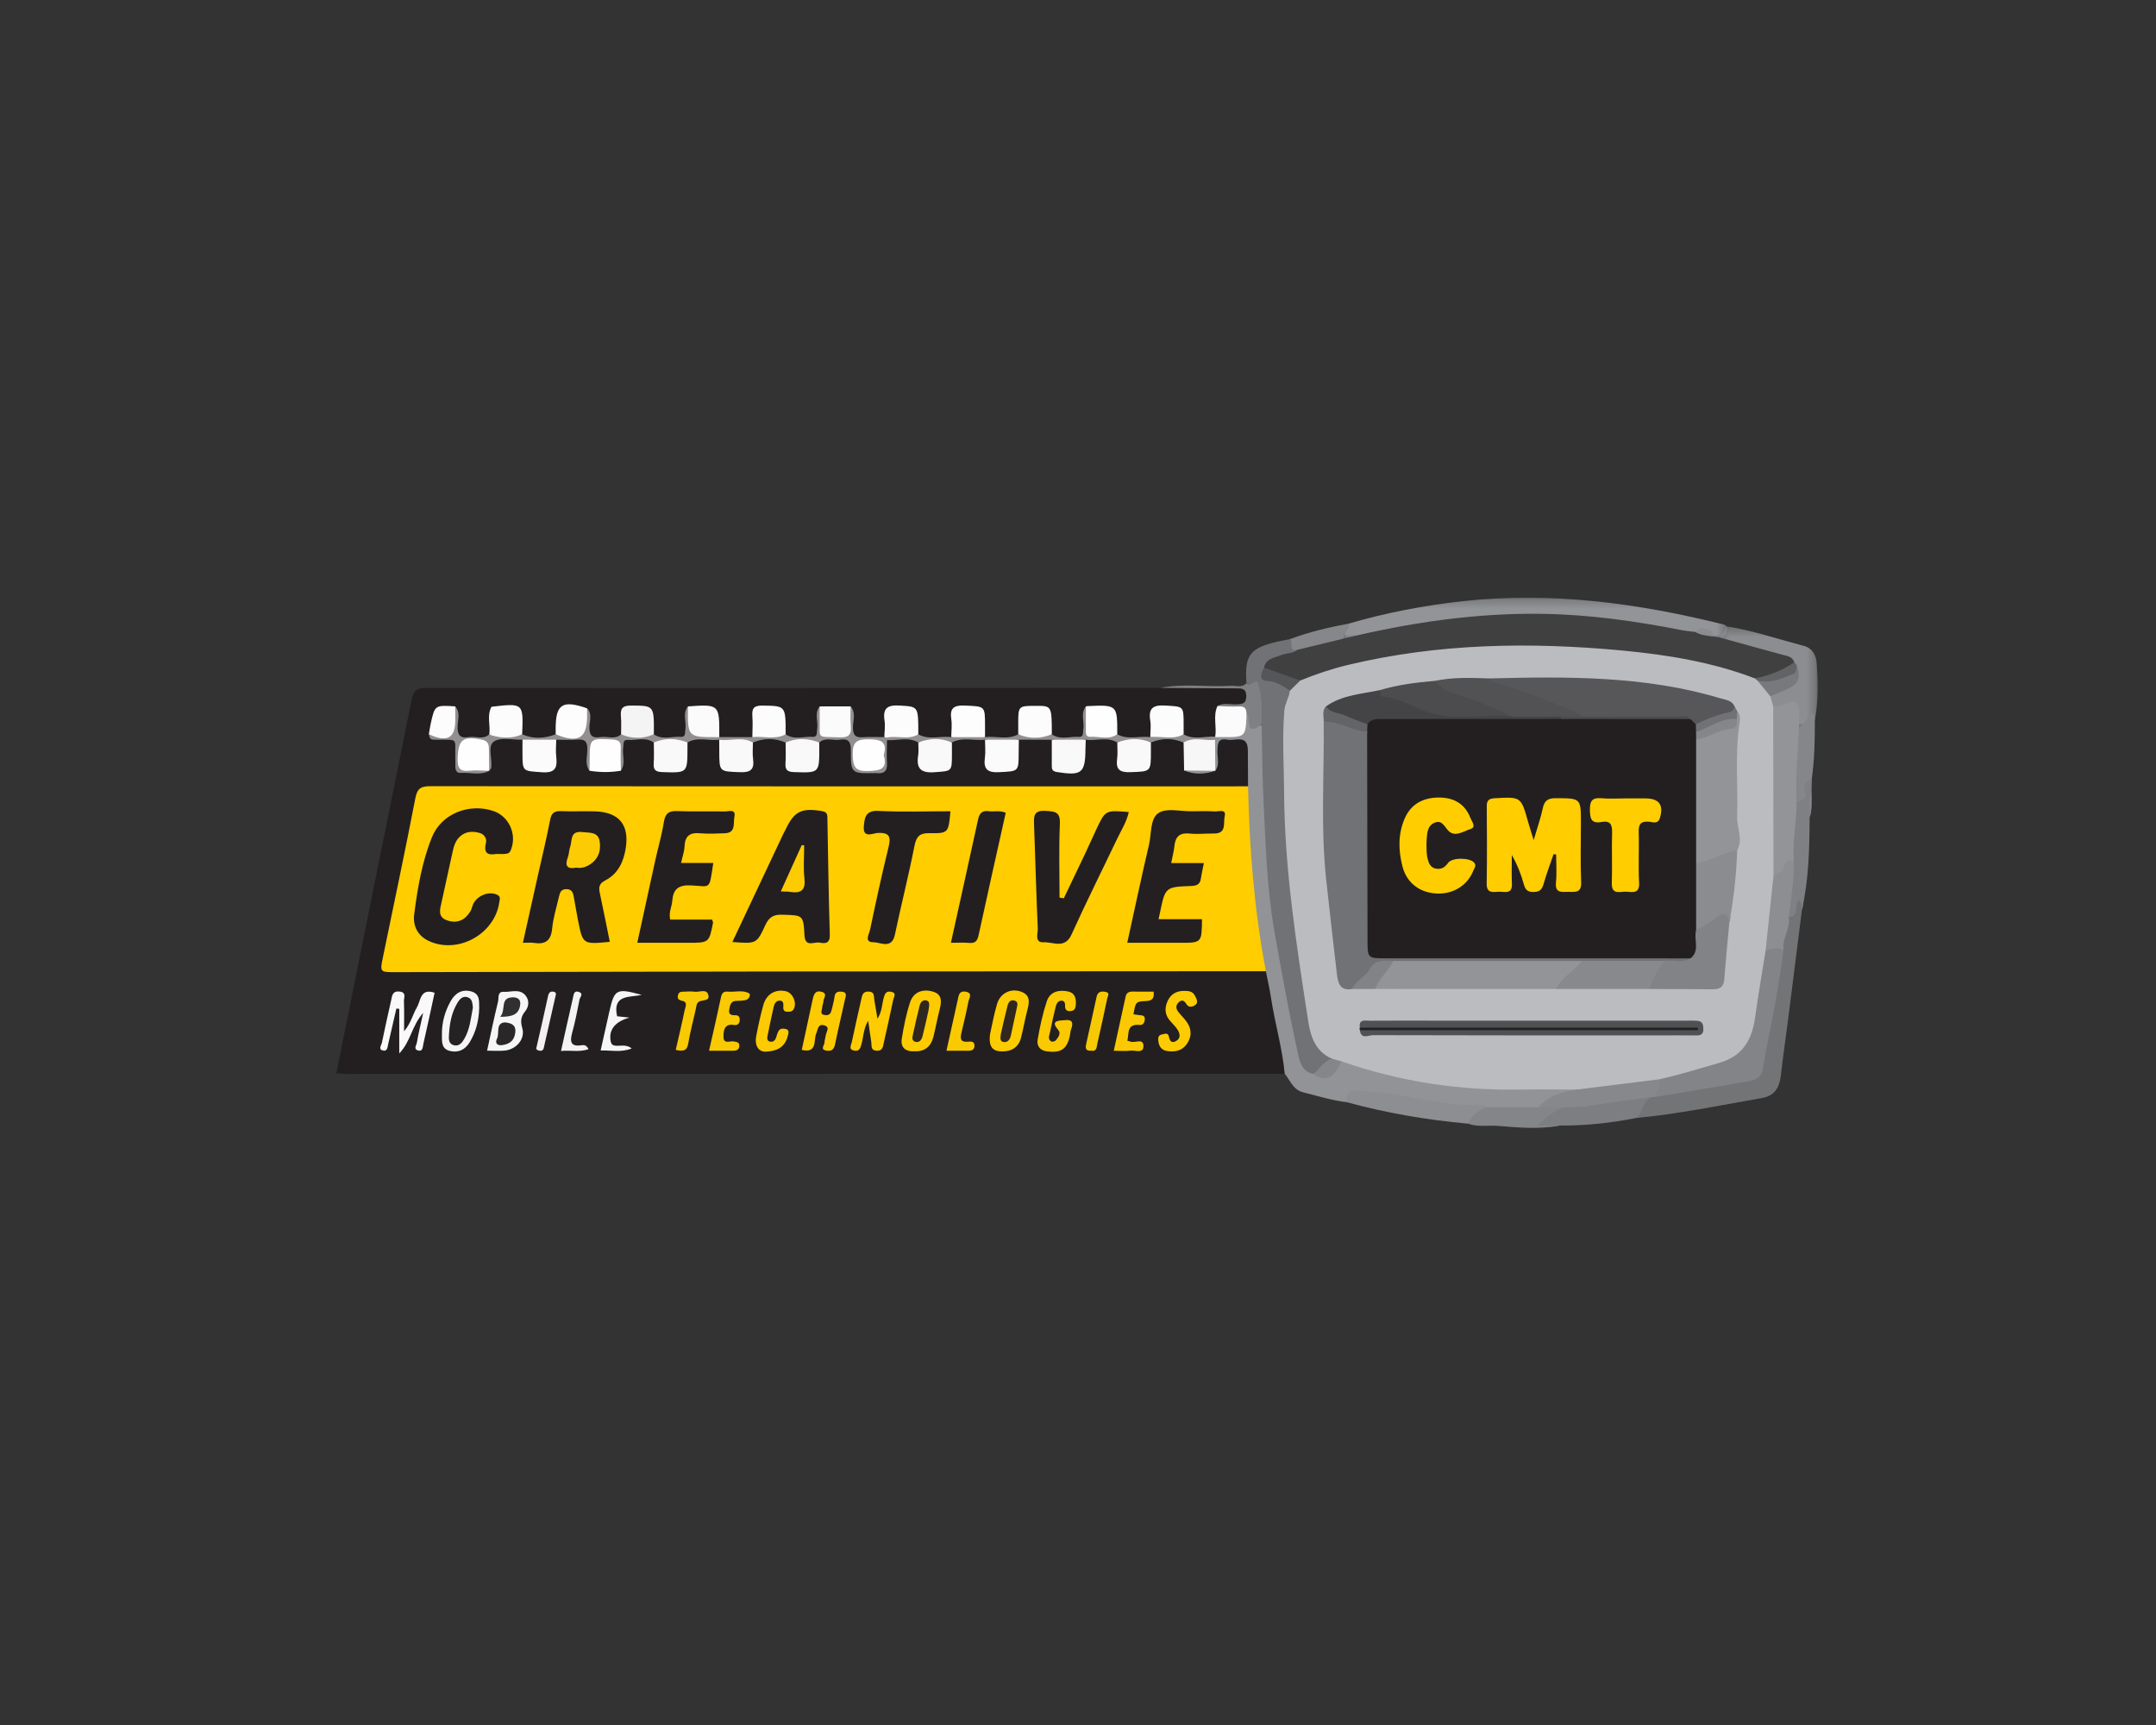 <svg xmlns="http://www.w3.org/2000/svg" xmlns:xlink="http://www.w3.org/1999/xlink" width="250" height="200" viewBox="0 0 250 200">
  <rect x="0" y="0" width="250" height="200" fill="#333333" stroke="none"/>
  <defs>
    <polygon id="cmt-a" points="44.722 .232 .007 .232 .007 5.229 44.722 5.229 44.722 .232"/>
    <polygon id="cmt-c" points="11.754 12.005 11.754 .275 .248 .275 .248 12.005 11.754 12.005"/>
  </defs>
  <g fill="none" fill-rule="evenodd" transform="translate(39 69)">
    <path fill="#231F20" d="M109.97,55.497 C73.622,55.502 37.275,55.508 0.927,55.51 C0.639,55.51 0.351,55.464 0,55.434 C1.44,48.278 2.862,41.187 4.293,34.098 C5.764,26.815 7.257,19.538 8.702,12.25 C8.895,11.275 9.103,10.763 10.339,10.764 C38.747,10.796 67.156,10.771 95.564,10.756 C98.636,10.531 101.713,10.726 104.786,10.651 C105.493,10.634 105.785,10.983 105.811,11.621 C105.838,12.291 105.562,12.755 104.861,12.922 C104.186,13.082 103.461,12.871 102.82,13.21 C101.808,14.092 102.644,15.406 102.07,16.39 C101.971,16.541 101.84,16.649 101.674,16.721 C100.458,16.829 99.201,17.276 98.113,16.308 C97.874,15.854 97.842,15.353 97.877,14.863 C97.958,13.722 97.49,13.288 96.315,13.289 C95.076,13.289 94.775,13.876 94.817,14.941 C94.839,15.524 94.854,16.14 94.379,16.613 C93.047,16.959 91.724,17.181 90.468,16.371 C90.208,16.058 90.153,15.676 90.108,15.288 C89.858,13.151 89.45,12.905 87.333,13.615 C86.902,14.076 87.024,14.653 87.025,15.183 C87.026,16.373 86.448,16.924 85.27,16.869 C84.443,16.831 83.55,17.078 82.871,16.356 C82.571,15.865 82.564,15.309 82.594,14.77 C82.656,13.675 82.16,13.291 81.081,13.294 C80.025,13.297 79.482,13.631 79.535,14.745 C79.561,15.285 79.534,15.84 79.195,16.318 C77.954,17.21 76.632,16.959 75.303,16.603 C74.633,16.044 74.804,15.256 74.795,14.547 C74.783,13.555 74.251,13.301 73.374,13.314 C72.526,13.327 71.774,13.352 71.761,14.502 C71.753,15.221 71.879,15.992 71.315,16.607 C69.973,16.949 68.638,17.199 67.377,16.351 C66.969,15.801 66.997,15.149 67.002,14.521 C67.013,13.391 66.291,13.31 65.426,13.311 C64.586,13.312 63.982,13.48 63.967,14.497 C63.957,15.214 64.086,15.98 63.539,16.6 C63.285,16.772 62.998,16.826 62.7,16.855 C60.08,17.112 59.814,16.899 59.511,14.271 C59.481,14.017 59.383,13.803 59.226,13.613 C58.292,13.139 57.363,13.147 56.441,13.627 C56.248,13.869 56.192,14.144 56.166,14.444 C55.946,16.961 54.255,17.725 51.987,16.343 C51.713,15.852 51.698,15.306 51.726,14.773 C51.781,13.711 51.326,13.305 50.247,13.296 C49.11,13.287 48.62,13.7 48.672,14.84 C48.701,15.461 48.738,16.127 48.211,16.628 C46.971,17.008 45.732,17.021 44.496,16.629 C43.992,16.342 43.999,15.833 43.95,15.354 C43.727,13.176 43.335,12.925 41.202,13.61 C40.729,14.101 40.891,14.721 40.874,15.288 C40.841,16.381 40.294,16.909 39.215,16.862 C38.361,16.825 37.429,17.125 36.719,16.364 C36.409,15.825 36.421,15.222 36.444,14.637 C36.486,13.575 35.927,13.306 34.968,13.298 C33.955,13.29 33.334,13.549 33.394,14.696 C33.422,15.233 33.414,15.783 33.168,16.292 C32.11,17.261 30.877,16.913 29.704,16.677 C29.094,16.553 29.048,15.91 28.975,15.363 C28.892,14.747 29.158,14.092 28.756,13.523 C28.393,13.326 27.993,13.352 27.602,13.309 C26.462,13.182 25.79,13.536 25.88,14.821 C25.917,15.353 25.883,15.905 25.513,16.362 C24.168,17.122 22.819,17.154 21.467,16.389 C21.208,16.006 21.2,15.564 21.169,15.124 C21.045,13.315 20.873,13.174 19.022,13.336 C18.824,13.354 18.639,13.418 18.464,13.505 C17.688,14.336 18.417,15.49 17.841,16.36 C16.847,17.22 15.689,16.879 14.588,16.748 C13.956,16.673 13.784,16.103 13.708,15.53 C13.624,14.902 13.813,14.241 13.471,13.653 C12.167,13.067 11.767,13.207 11.47,14.422 C11.345,14.932 11.15,15.444 11.276,15.987 C11.601,16.551 12.16,16.347 12.622,16.363 C13.643,16.399 14.128,16.848 14.2,17.896 C14.374,20.463 14.615,20.61 17.207,20.031 C17.306,19.915 17.397,19.797 17.469,19.664 C17.513,19.518 17.55,19.377 17.559,19.229 C17.732,16.265 18.62,15.696 21.581,16.652 C22.186,17.312 22.017,18.14 22.013,18.905 C22.006,19.985 22.586,20.218 23.523,20.214 C24.446,20.211 25.056,20.006 25.05,18.918 C25.046,18.148 24.906,17.328 25.457,16.643 C25.988,16.286 26.595,16.356 27.183,16.352 C29.165,16.341 29.369,16.532 29.491,18.506 C29.515,18.901 29.496,19.297 29.789,19.61 C30.719,20.095 31.647,20.069 32.572,19.614 C32.947,19.195 32.83,18.681 32.861,18.199 C32.959,16.669 33.229,16.385 34.734,16.362 C35.514,16.35 36.34,16.234 36.955,16.912 C37.361,17.529 37.301,18.235 37.29,18.916 C37.275,19.863 37.705,20.233 38.642,20.219 C39.584,20.204 40.32,20.06 40.33,18.888 C40.336,18.207 40.261,17.502 40.615,16.861 C41.77,16.028 43,16.271 44.235,16.605 C44.997,17.19 44.769,18.047 44.782,18.803 C44.802,19.937 45.417,20.199 46.414,20.221 C47.441,20.243 47.873,19.837 47.833,18.822 C47.808,18.186 47.785,17.528 48.149,16.945 C49.496,16.068 50.852,16.085 52.218,16.894 C52.667,17.549 52.571,18.306 52.576,19.033 C52.583,19.932 53.04,20.241 53.881,20.212 C54.695,20.185 55.51,20.221 55.594,19.087 C55.648,18.36 55.525,17.607 55.865,16.911 C56.888,15.981 58.104,16.279 59.226,16.525 C60.143,16.727 60.021,17.649 60.053,18.377 C60.13,20.129 60.309,20.249 62.066,20.237 C63.123,20.23 63.452,19.76 63.43,18.79 C63.414,18.069 63.278,17.301 63.797,16.659 C65.055,16.225 66.303,16.082 67.52,16.786 C67.939,17.406 67.857,18.121 67.857,18.806 C67.856,19.815 68.33,20.211 69.328,20.223 C70.376,20.235 70.925,19.863 70.907,18.762 C70.896,18.124 70.856,17.461 71.267,16.893 C72.515,16.026 73.836,16.263 75.164,16.634 C75.847,17.266 75.652,18.112 75.649,18.878 C75.644,19.954 76.197,20.22 77.156,20.215 C78.093,20.209 78.694,19.993 78.689,18.9 C78.684,18.125 78.532,17.293 79.129,16.619 C80.358,16.19 81.595,16.248 82.834,16.556 C83.461,16.921 83.452,17.563 83.409,18.135 C83.279,19.838 83.596,20.122 85.158,20.183 C86.771,20.245 86.411,19.007 86.498,18.079 C86.548,17.541 86.5,16.975 86.99,16.579 C88.206,16.286 89.415,16.09 90.577,16.766 C91.056,17.471 90.88,18.284 90.932,19.056 C90.992,19.943 91.483,20.27 92.308,20.188 C93.074,20.113 93.97,20.223 93.988,19.027 C93.999,18.301 93.883,17.54 94.35,16.882 C95.7,16.096 97.043,16.059 98.38,16.911 C98.935,17.802 98.588,18.827 98.808,19.764 C99.648,20.632 100.584,20.299 101.515,19.974 C101.594,19.838 101.667,19.707 101.726,19.563 C101.773,19.26 101.766,18.962 101.775,18.664 C101.831,16.682 102.063,16.4 103.669,16.355 C105.553,16.303 106.175,16.801 106.21,18.63 C106.233,19.842 106.561,21.119 105.791,22.252 C104.914,22.765 103.944,22.597 103.009,22.598 C73.064,22.607 43.119,22.602 13.174,22.608 C9.622,22.609 9.899,22.333 9.19,25.889 C8.2,30.856 7.155,35.812 6.136,40.773 C5.655,43.111 5.665,43.113 8.03,43.113 C40.318,43.112 72.606,43.111 104.894,43.117 C105.835,43.117 106.794,42.993 107.706,43.354 C108.289,43.703 108.378,44.318 108.483,44.895 C109.018,47.826 109.58,50.751 110.198,53.666 C110.331,54.291 110.503,54.944 109.97,55.497"/>
    <path fill="#929396" d="M109.97,55.497 C109.691,52.503 108.823,49.614 108.374,46.65 C108.219,45.628 107.982,44.619 107.783,43.604 C107.361,43.148 107.207,42.588 107.101,41.992 C106.309,37.559 105.605,33.119 105.616,28.595 C105.62,27.017 105.221,25.454 105.334,23.863 C105.376,23.275 105.301,22.666 105.717,22.164 C105.71,20.778 105.696,19.392 105.695,18.006 C105.693,16.091 104.23,16.935 103.316,16.762 C102.179,16.546 102.19,17.271 102.166,18.087 C102.144,18.845 102.457,19.657 101.921,20.364 C101.127,19.275 101.469,18.074 101.577,16.896 C101.651,16.726 101.74,16.563 101.841,16.407 L101.902,16.465 C102.168,16.212 102.504,16.038 102.85,16.091 C104.518,16.345 105.212,15.536 105.267,13.983 C105.387,13.828 105.649,13.606 105.718,13.797 C106.033,14.67 106.851,14.846 107.53,15.226 C107.812,15.996 107.706,16.796 107.724,17.584 C107.857,23.468 107.95,29.364 108.665,35.206 C109.369,40.955 110.571,46.631 111.741,52.305 C111.953,53.332 112.28,54.322 113.142,55.024 C114.074,55.89 114.9,55.719 115.699,54.809 C116.048,54.412 116.315,53.88 116.948,53.821 C119.823,54.651 122.711,55.412 125.653,55.978 C130.787,56.966 135.974,56.879 141.162,56.866 C142.003,56.864 142.863,56.741 143.672,57.103 C144.135,57.62 143.667,57.853 143.32,57.865 C141.677,57.925 140.544,59.089 139.149,59.681 C137.296,59.946 135.439,59.877 133.583,59.73 C130.415,59.393 127.23,59.187 124.09,58.588 C122.526,58.29 120.965,57.997 119.355,57.917 C118.393,57.87 117.722,58.051 117.174,58.791 C115.44,58.596 113.787,58.057 112.103,57.644 C110.93,57.356 110.625,56.266 109.97,55.497"/>
    <path fill="#717275" d="M113.278,55.515 C112.013,55.247 111.72,54.169 111.504,53.182 C110.47,48.461 109.605,43.707 108.768,38.946 C107.882,33.91 107.763,28.833 107.508,23.748 C107.361,20.825 107.377,17.907 107.276,14.988 C106.714,14.351 106.939,13.572 106.905,12.848 C106.853,11.748 106.795,10.674 105.532,10.207 C105.282,6.657 105.992,5.935 110.549,5.111 C111.395,5.148 111.063,6.092 111.555,6.403 C111.28,7.153 110.535,7.047 109.969,7.233 C109.176,7.493 108.37,7.697 107.901,8.473 C107.498,9.246 107.905,9.508 108.604,9.677 C109.628,9.923 110.595,10.281 110.794,11.523 C109.931,15.188 109.997,18.88 110.334,22.599 C110.576,25.257 110.473,27.933 110.684,30.604 C111.196,37.08 112.205,43.483 113.26,49.883 C113.496,51.312 114.334,52.418 115.314,53.43 C115.286,54.751 114.323,55.172 113.278,55.515"/>
    <g transform="translate(116.564 .066)">
      <mask id="cmt-b" fill="#fff">
        <use xlink:href="#cmt-a"/>
      </mask>
      <path fill="#939498" d="M0.844,3.234 C5.19,1.961 9.629,1.119 14.123,0.628 C24.354,-0.491 34.376,0.869 44.29,3.334 C44.426,3.368 44.544,3.479 44.67,3.554 C44.871,4.308 44.459,4.714 43.841,5.005 C43.543,5.083 43.251,5.069 42.969,4.936 C42.346,3.857 41.446,4.37 40.604,4.537 C38.113,4.346 35.686,3.766 33.229,3.383 C22.884,1.772 12.678,2.617 2.536,4.897 C1.907,5.039 1.289,5.253 0.631,5.227 C-0.688,4.418 0.432,3.863 0.844,3.234" mask="url(#cmt-b)"/>
    </g>
    <path fill="#737476" d="M169.942,36.501 C169.397,40.827 168.855,45.154 168.305,49.48 C168.042,51.545 167.734,53.605 167.502,55.673 C167.348,57.045 166.816,58.042 165.335,58.302 C160.482,59.154 155.653,60.155 150.737,60.619 C150.906,59.431 151.229,58.347 152.554,57.93 C152.708,57.875 152.865,57.838 153.025,57.812 C156.411,57.209 159.788,56.552 163.184,56.008 C164.336,55.824 164.973,55.226 165.158,54.107 C165.87,49.798 166.851,45.535 167.382,41.194 C167.419,39.832 167.852,38.559 168.261,37.278 C168.526,36.931 168.861,36.649 168.923,36.153 C168.98,35.689 169.068,34.982 169.74,35.204 C170.317,35.394 170.056,36.03 169.942,36.501"/>
    <g transform="translate(160.014 3.345)">
      <mask id="cmt-d" fill="#fff">
        <use xlink:href="#cmt-c"/>
      </mask>
      <path fill="#8C8D90" d="M0.248,1.528 C0.829,1.308 0.965,0.745 1.221,0.275 C4.271,0.771 7.196,1.762 10.172,2.547 C11.183,2.813 11.594,3.71 11.651,4.598 C11.791,6.765 11.847,8.945 11.431,11.101 C10.906,10.812 10.783,11.324 10.509,11.55 C10.194,11.809 9.912,12.277 9.419,11.799 C9.373,11.713 9.328,11.624 9.312,11.529 C9.027,9.72 9.027,9.721 7.249,9.828 C7,9.843 6.764,9.788 6.541,9.671 C6.136,9.369 5.986,8.974 6.097,8.483 C6.441,7.706 7.258,7.638 7.9,7.315 C8.889,6.816 9.498,6.158 9.023,4.977 C8.908,4.8 8.78,4.635 8.633,4.484 C6.534,3.395 4.17,3.18 1.965,2.45 C1.349,2.247 0.519,2.384 0.248,1.528" mask="url(#cmt-d)"/>
    </g>
    <path fill="#8D8E91" d="M117.174,58.791 C117.064,57.283 117.756,57.421 119.044,57.487 C123.591,57.72 127.966,59.291 132.551,59.092 C132.857,59.079 133.15,59.118 133.355,59.387 C132.778,60.173 132.007,60.742 131.207,61.277 C126.458,60.847 121.774,60.056 117.174,58.791"/>
    <path fill="#7C7E81" d="M152.536,58.199 C151.47,58.663 151.5,59.933 150.737,60.619 C147.79,61.209 144.816,61.525 141.808,61.498 C140.895,61.709 139.985,61.655 138.883,61.497 C139.736,60.001 141.05,59.475 142.458,59.077 C145.311,58.737 148.181,58.521 151.001,57.925 C151.536,57.812 152.09,57.748 152.536,58.199"/>
    <path fill="#7F8084" d="M169.942,36.501 C169.83,36.15 170.049,35.717 169.577,35.347 C169.007,35.905 169.733,37.285 168.419,37.333 C167.822,36.24 168.298,35.108 168.365,34.011 C168.43,32.932 168.575,31.855 168.582,30.769 C168.468,28.575 168.658,26.401 169.013,24.239 C169.445,23.578 170.011,23.016 170.012,22.101 C170.013,21.599 170.402,21.114 171.096,21.238 C171.085,21.737 171.074,22.237 171.062,22.736 C170.764,23.731 171.159,24.778 170.837,25.771 C170.818,29.371 170.742,32.966 169.942,36.501"/>
    <path fill="#848588" d="M11.4,0.602 C10.245,0.988 9.338,1.78 8.336,2.71 L10.86,2.71 C8.502,3.173 6.133,2.941 3.774,2.753 C2.603,2.659 1.404,2.912 0.259,2.49 C0.695,1.544 1.451,0.959 2.407,0.6 C4.405,0.599 6.402,0.599 8.399,0.599 C9.399,0.174 10.4,-0.153 11.4,0.602" transform="translate(130.948 58.788)"/>
    <path fill="#85868A" d="M171.096,21.238 C170.562,21.545 170.041,21.959 170.261,22.608 C170.592,23.585 170.095,23.813 169.317,23.918 C168.473,22.705 168.87,21.328 168.876,20.032 C168.882,18.426 168.835,16.775 169.614,15.273 C170.187,15.033 170.374,14.447 170.752,14.033 C171.538,13.173 171.331,14.105 171.445,14.446 C171.445,16.716 171.41,18.984 171.096,21.238"/>
    <path fill="#7F8083" d="M105.532,10.207 C105.995,10.578 106.337,10.027 106.788,9.978 C107.396,11.646 107.303,13.32 107.276,14.988 C105.307,16.546 106.076,14.238 105.54,13.772 C104.538,13.026 103.159,13.659 102.171,12.859 C102.868,12.441 103.63,12.699 104.36,12.667 C105.017,12.638 105.504,12.623 105.513,11.736 C105.522,10.847 105.048,10.811 104.382,10.81 C101.443,10.807 98.504,10.776 95.564,10.756 C98.265,10.223 100.996,10.679 103.707,10.511 C104.319,10.473 105.005,10.778 105.532,10.207"/>
    <path fill="#86878A" d="M117.409,3.301 C117.696,4.012 116.487,4.272 116.885,5.017 C115.26,6.17 113.457,6.598 111.483,6.331 C110.246,6.626 111.071,5.358 110.549,5.111 C112.775,4.282 115.075,3.728 117.409,3.301"/>
    <path fill="#85868A" d="M170.837,25.771 C170.89,24.758 170.557,23.716 171.063,22.736 C171.073,23.754 171.175,24.779 170.837,25.771"/>
    <path fill="#FFCD00" d="M105.718,22.164 C105.868,29.362 106.439,36.52 107.784,43.604 C88.767,43.614 69.751,43.618 50.735,43.638 C36.112,43.653 21.49,43.687 6.867,43.713 C5.061,43.717 5.048,43.714 5.395,42.023 C6.66,35.857 7.978,29.7 9.168,23.519 C9.395,22.341 9.879,22.153 10.935,22.154 C41.78,22.178 72.626,22.174 103.472,22.173 C104.22,22.173 104.969,22.167 105.718,22.164"/>
    <path fill="#928F90" d="M21.547,16.14 C22.844,16.706 24.139,16.632 25.435,16.136 C25.633,16.114 25.389,16.158 25.58,16.11 C26.446,15.894 27.429,16.332 28.196,15.819 C29.003,15.28 28.463,14.232 28.824,13.486 C28.889,13.352 28.98,13.235 29.075,13.122 C29.696,13.761 29.37,14.557 29.344,15.257 C29.307,16.249 29.664,16.62 30.612,16.463 C31.411,16.331 32.29,16.793 33.017,16.142 C34.283,15.988 35.55,15.996 36.817,16.138 C37.804,16.834 38.911,16.356 39.96,16.432 C40.537,16.474 40.408,15.931 40.471,15.562 C40.624,14.679 40.102,13.721 40.774,12.9 C41.173,13.341 41.233,13.893 41.189,14.433 C41.087,15.68 41.675,16.128 42.863,16.04 C43.409,15.999 43.959,16.072 44.403,16.463 C45.681,16.464 46.959,16.464 48.237,16.464 C49.475,15.774 50.791,15.991 52.1,16.136 C53.09,16.83 54.199,16.356 55.249,16.432 C55.84,16.474 55.686,15.925 55.751,15.561 C55.911,14.679 55.382,13.72 56.055,12.898 C56.562,13.471 56.475,14.182 56.474,14.854 C56.472,15.869 57.07,16.044 57.918,16.042 C58.755,16.039 59.206,15.741 59.212,14.853 C59.216,14.18 59.124,13.47 59.632,12.897 C60.296,13.665 59.888,14.573 59.905,15.405 C59.922,16.25 60.201,16.535 61.028,16.479 C61.863,16.422 62.705,16.465 63.544,16.464 C63.658,16.363 63.777,16.362 63.9,16.448 C63.97,16.579 63.954,16.7 63.855,16.81 C63.848,17.699 63.79,18.592 63.849,19.478 C63.912,20.415 63.504,20.741 62.626,20.636 C62.577,20.63 62.527,20.634 62.477,20.635 C59.7,20.688 59.654,20.688 59.666,17.983 C59.67,17.007 59.376,16.601 58.407,16.765 C57.607,16.901 56.724,16.434 55.995,17.089 C54.696,17.278 53.398,17.196 52.099,17.095 C50.834,16.552 49.57,16.56 48.305,17.094 C46.987,17.163 45.644,17.524 44.397,16.763 C43.176,16.935 41.891,16.388 40.717,17.087 C39.417,17.282 38.115,17.194 36.814,17.096 C35.868,16.413 34.796,16.864 33.786,16.787 C33.195,16.741 33.325,17.279 33.266,17.652 C33.125,18.55 33.594,19.508 32.995,20.359 C32.442,19.8 32.54,19.076 32.543,18.4 C32.546,17.384 31.967,17.184 31.1,17.188 C30.244,17.191 29.812,17.512 29.806,18.4 C29.802,19.077 29.907,19.8 29.353,20.359 C28.772,19.569 29.117,18.669 29.106,17.829 C29.095,17.005 28.851,16.686 28.005,16.75 C27.175,16.813 26.335,16.763 25.5,16.763 C24.194,17.446 22.888,17.449 21.582,16.762 C20.456,16.795 19.067,16.44 18.277,16.969 C17.484,17.501 18.128,18.978 17.955,20.024 C17.934,20.147 17.802,20.251 17.721,20.364 C17.142,19.809 17.287,19.072 17.258,18.395 C17.215,17.381 16.589,17.202 15.744,17.188 C14.832,17.174 14.521,17.617 14.513,18.471 C14.505,19.338 14.702,19.921 15.735,19.922 C16.417,19.923 17.154,19.797 17.715,20.37 C16.645,20.955 15.497,20.521 14.39,20.61 C13.966,20.644 13.805,20.308 13.804,19.911 C13.802,19.515 13.801,19.119 13.794,18.724 C13.751,16.597 14.169,16.764 11.801,16.765 C10.881,16.765 10.881,16.773 10.73,16.125 C10.928,16.113 11.118,16.052 11.316,16.042 C13.222,15.942 13.227,15.942 13.382,14.13 C13.42,13.683 13.461,13.247 13.785,12.897 C14.416,13.618 14.073,14.483 14.056,15.261 C14.034,16.261 14.398,16.628 15.342,16.463 C16.138,16.324 17.02,16.811 17.739,16.132 C17.872,16.048 18.017,16.01 18.174,16.016 C19.293,16.201 20.43,15.903 21.547,16.14"/>
    <path fill="#FDCB00" d="M62.746,49.113 C63.275,48.296 63.26,47.476 63.463,46.725 C63.598,46.226 63.737,45.873 64.328,45.988 C65.021,46.122 64.643,46.588 64.575,46.914 C64.229,48.561 63.867,50.205 63.492,51.846 C63.387,52.307 63.375,52.876 62.634,52.825 C61.939,52.778 62.093,52.254 62.033,51.841 C61.919,51.057 61.803,50.275 61.668,49.353 C61.125,50.273 61.122,51.209 60.892,52.074 C60.758,52.579 60.603,52.931 60.02,52.806 C59.368,52.666 59.691,52.189 59.761,51.858 C60.108,50.211 60.488,48.57 60.857,46.927 C60.965,46.445 61.001,45.941 61.73,45.965 C62.44,45.989 62.309,46.503 62.38,46.91 C62.5,47.592 62.608,48.276 62.746,49.113"/>
    <path fill="#FAF9F9" d="M11.393,46.102 C10.959,48.101 10.545,50.077 10.088,52.044 C10.014,52.364 10.049,52.985 9.428,52.779 C8.933,52.615 9.294,52.163 9.34,51.884 C9.509,50.87 9.759,49.869 10.072,48.437 C8.725,49.958 8.655,51.709 7.297,53.141 L7.297,47.968 C7.185,47.956 7.074,47.945 6.962,47.934 C6.646,49.303 6.326,50.671 6.016,52.041 C5.929,52.421 5.928,52.956 5.359,52.789 C4.851,52.64 5.217,52.208 5.279,51.912 C5.625,50.268 5.979,48.624 6.354,46.986 C6.469,46.487 6.473,45.882 7.307,45.962 C8.175,46.046 7.821,46.671 7.838,47.076 C7.885,48.163 7.854,49.254 7.854,50.57 C8.649,49.647 8.853,48.629 9.351,47.778 C9.799,47.013 9.717,45.532 11.393,46.102"/>
    <path fill="#FCCA00" d="M53.969,52.727 C54.4,50.728 54.813,48.804 55.233,46.882 C55.354,46.331 55.516,45.775 56.277,45.993 C57.014,46.204 56.497,46.706 56.48,47.08 C56.469,47.323 56.347,47.561 56.34,47.804 C56.33,48.137 55.982,48.62 56.693,48.695 C57.238,48.753 57.367,48.403 57.459,47.995 C57.569,47.513 57.708,47.035 57.772,46.547 C57.844,46.005 58.183,45.939 58.617,45.98 C59.3,46.044 59.053,46.533 58.982,46.869 C58.611,48.607 58.182,50.334 57.83,52.076 C57.702,52.712 57.376,52.927 56.796,52.808 C56.078,52.66 56.592,52.197 56.603,51.879 C56.614,51.586 56.718,51.298 56.761,51.005 C56.817,50.618 57.271,50.1 56.617,49.895 C55.829,49.648 55.856,50.339 55.643,50.836 C55.317,51.592 55.812,53.155 53.969,52.727"/>
    <path fill="#FDCB00" d="M67.086,52.887 C66.009,52.955 65.394,52.464 65.569,51.4 C65.801,49.989 66.08,48.569 66.526,47.214 C66.931,45.982 68.027,45.624 69.2,45.977 C70.37,46.329 70.145,47.291 69.918,48.197 C69.666,49.205 69.483,50.229 69.226,51.235 C68.947,52.327 68.248,52.929 67.086,52.887"/>
    <path fill="#FAC901" d="M84.475,49.282 C85.196,49.173 85.556,49.458 85.192,50.358 C85.102,50.583 85.111,50.846 85.058,51.087 C84.709,52.659 84.018,53.112 82.376,52.895 C81.556,52.787 81.201,52.218 81.318,51.548 C81.581,50.046 81.903,48.538 82.381,47.092 C82.745,45.994 83.742,45.724 84.833,45.948 C85.632,46.111 85.788,46.716 85.748,47.421 C85.727,47.782 85.674,48.141 85.24,48.214 C84.772,48.292 84.468,48.141 84.499,47.585 C84.517,47.264 84.394,46.971 84.001,47.027 C83.674,47.074 83.503,47.365 83.432,47.653 C83.185,48.66 82.947,49.669 82.753,50.686 C82.685,51.04 82.451,51.485 82.907,51.75 C83.023,51.818 83.342,51.731 83.435,51.613 C83.702,51.272 84.06,50.827 83.716,50.427 C82.876,49.449 83.461,49.322 84.475,49.282"/>
    <path fill="#FCCB00" d="M75.787,50.978 C76.007,50.001 76.234,48.679 76.613,47.403 C76.982,46.163 78.162,45.569 79.328,45.95 C80.608,46.368 80.327,47.323 80.086,48.273 C79.83,49.279 79.653,50.306 79.394,51.311 C79.106,52.431 78.319,52.91 77.182,52.905 C76.099,52.9 75.64,52.366 75.787,50.978"/>
    <path fill="#FBCA00" d="M49.731,52.931 C49.048,52.944 48.466,52.316 48.685,51.153 C48.914,49.941 49.176,48.73 49.507,47.542 C49.865,46.254 50.886,45.661 52.112,45.921 C52.953,46.1 53.468,47.358 52.995,48.059 C52.829,48.304 52.591,48.298 52.343,48.304 C51.969,48.312 51.809,48.143 51.828,47.767 C51.846,47.425 51.89,47 51.376,47.018 C50.978,47.032 50.794,47.385 50.716,47.73 C50.463,48.837 50.229,49.949 50.007,51.064 C49.951,51.347 49.908,51.701 50.31,51.773 C50.632,51.831 50.87,51.648 50.981,51.325 C51.077,51.046 51.144,50.746 51.298,50.501 C51.479,50.212 51.823,50.239 52.109,50.302 C52.525,50.393 52.447,50.732 52.376,51.015 C52.098,52.13 51.476,52.876 49.731,52.931"/>
    <path fill="#F9C903" d="M43.218,52.825 C43.706,50.662 44.179,48.644 44.603,46.617 C44.704,46.128 44.913,45.927 45.391,45.972 C46.221,46.05 47.105,45.741 47.862,46.169 C48.065,46.284 47.899,46.855 47.464,46.951 C47.126,47.025 46.771,47.04 46.422,47.042 C45.736,47.046 45.657,47.525 45.562,48.037 C45.454,48.619 45.775,48.714 46.235,48.706 C46.593,48.7 46.785,48.865 46.776,49.241 C46.766,49.676 46.535,49.905 46.118,49.839 C44.958,49.655 44.894,50.501 44.895,51.223 C44.897,52.128 45.689,51.639 46.129,51.752 C46.423,51.827 46.735,51.81 46.728,52.233 C46.721,52.688 46.439,52.823 46.043,52.824 C45.151,52.826 44.259,52.825 43.218,52.825"/>
    <path fill="#FBFBFB" d="M79.14 16.763C79.133 17.256 79.122 17.749 79.121 18.243 79.119 20.497 79.115 20.404 76.873 20.528 75.486 20.605 75.022 20.17 75.205 18.833 75.298 18.155 75.217 17.453 75.215 16.762 76.523 16.53 77.831 16.529 79.14 16.763M21.583 16.762L25.499 16.763C25.494 17.404 25.42 18.054 25.496 18.686 25.651 19.972 25.431 20.653 23.83 20.536 21.592 20.372 21.583 20.497 21.583 18.243 21.583 17.749 21.583 17.256 21.583 16.762"/>
    <path fill="#FBC901" d="M94.768,45.972 C94.87,46.768 94.602,47.035 93.877,47.065 C92.687,47.115 92.69,47.168 92.432,48.595 C92.669,48.631 92.902,48.68 93.137,48.699 C93.445,48.722 93.766,48.736 93.748,49.153 C93.731,49.527 93.582,49.876 93.135,49.834 C91.597,49.69 91.933,50.842 91.724,51.662 C91.903,51.714 91.997,51.735 92.087,51.768 C92.592,51.956 93.526,51.359 93.584,52.191 C93.657,53.222 92.652,52.748 92.098,52.816 C91.515,52.888 90.916,52.832 90.146,52.832 C90.625,50.647 91.077,48.593 91.525,46.539 C91.632,46.05 91.963,45.955 92.408,45.966 C93.199,45.987 93.989,45.972 94.768,45.972"/>
    <path fill="#FAF9F9" d="M44.397 16.763C45.693 16.954 47.056 16.355 48.305 17.094 48.306 17.732 48.237 18.379 48.323 19.005 48.491 20.241 48.015 20.579 46.787 20.529 44.409 20.434 44.406 20.508 44.405 18.088 44.405 17.646 44.4 17.205 44.397 16.763M36.814 17.096C38.114 16.522 39.415 16.579 40.717 17.087 40.717 17.285 40.716 17.484 40.716 17.682 40.714 20.646 40.715 20.612 37.793 20.518 36.988 20.492 36.747 20.239 36.802 19.477 36.859 18.687 36.814 17.89 36.814 17.096"/>
    <path fill="#F9F9F9" d="M52.099,17.095 C53.396,16.518 54.695,16.594 55.995,17.089 C55.997,17.287 56,17.485 56,17.684 C56.004,20.647 56.005,20.611 53.073,20.52 C52.256,20.494 52.031,20.229 52.084,19.473 C52.139,18.684 52.098,17.888 52.099,17.095"/>
    <path fill="#FAF9FA" d="M86.898 16.762C86.887 17.107 86.867 17.451 86.866 17.796 86.852 20.644 86.429 20.968 83.552 20.511 82.974 20.419 82.957 20.142 82.96 19.722 82.966 18.736 82.962 17.75 82.961 16.765 84.273 16.528 85.586 16.53 86.898 16.762M71.38 17.09C71.38 17.536 71.38 17.982 71.381 18.429 71.381 20.497 71.372 20.381 69.361 20.532 67.747 20.653 67.232 20.082 67.467 18.573 67.542 18.088 67.481 17.582 67.482 17.086 68.438 16.413 70.578 16.415 71.38 17.09M94.453 17.09C94.453 17.433 94.453 17.776 94.453 18.119 94.453 20.507 94.451 20.44 92.078 20.526 90.866 20.57 90.366 20.236 90.535 18.996 90.621 18.37 90.554 17.724 90.556 17.086 91.512 16.413 93.651 16.415 94.453 17.09"/>
    <path fill="#FCCB01" d="M98.297,45.884 C98.801,45.89 99.304,45.912 99.566,46.454 C99.737,46.808 100,47.227 99.599,47.522 C99.31,47.734 98.844,47.874 98.567,47.413 C98.303,46.974 98.011,46.862 97.633,47.253 C97.295,47.602 97.371,47.983 97.635,48.325 C97.968,48.755 98.38,49.129 98.675,49.58 C99.217,50.411 99.167,51.279 98.595,52.076 C98.041,52.85 97.223,52.994 96.333,52.858 C95.618,52.749 95.358,52.254 95.304,51.602 C95.277,51.278 95.351,51.006 95.725,50.939 C96.043,50.883 96.429,50.661 96.546,51.21 C96.641,51.66 96.835,51.992 97.352,51.709 C97.933,51.392 97.837,50.868 97.571,50.428 C97.32,50.01 96.936,49.673 96.62,49.291 C96.052,48.602 96.038,47.839 96.39,47.065 C96.754,46.265 97.412,45.883 98.297,45.884"/>
    <path fill="#F7F6F7" d="M17.48,52.818 C17.915,50.839 18.297,48.963 18.757,47.107 C18.856,46.709 18.639,45.951 19.42,45.996 C20.275,46.045 21.267,45.584 21.948,46.431 C22.4,46.993 22.328,47.717 21.91,48.232 C21.385,48.876 21.332,49.4 21.564,50.218 C21.918,51.461 20.886,52.658 19.536,52.807 C18.947,52.872 18.344,52.818 17.48,52.818"/>
    <path fill="#FCFCFC" d="M63.837,16.517 C63.739,16.5 63.641,16.482 63.544,16.464 C63.557,15.828 63.662,15.177 63.567,14.557 C63.35,13.135 63.868,12.713 65.308,12.802 C67.485,12.935 67.491,12.835 67.481,16.138 C67.442,16.76 66.956,16.608 66.606,16.599 C65.683,16.577 64.754,16.714 63.837,16.517"/>
    <path fill="#FDFDFD" d="M71.302,16.464 C71.311,15.775 71.41,15.072 71.309,14.399 C71.111,13.083 71.61,12.744 72.904,12.805 C75.216,12.914 75.22,12.832 75.219,15.135 C75.219,15.578 75.219,16.021 75.219,16.464 C73.913,16.696 72.607,16.698 71.302,16.464"/>
    <path fill="#FCFCFC" d="M52.1 16.136C50.861 16.809 49.522 16.319 48.237 16.464 48.244 15.673 48.302 14.879 48.243 14.093 48.177 13.212 48.327 12.79 49.403 12.807 52.102 12.85 52.103 12.787 52.1 16.136M94.384 16.464C94.388 15.821 94.482 15.165 94.379 14.539 94.14 13.068 94.742 12.717 96.15 12.804 98.24 12.934 98.246 12.838 98.247 14.954 98.248 15.349 98.247 15.745 98.248 16.141 97.031 17.091 95.686 16.52 94.384 16.464M79.07 16.138C79.07 15.742 79.069 15.346 79.069 14.95 79.068 12.837 79.068 12.837 81.153 12.838 82.955 12.838 82.955 12.838 82.966 16.141 81.984 16.812 79.867 16.811 79.07 16.138"/>
    <path fill="#F4F4F4" d="M36.817,16.138 C35.551,16.679 34.284,16.676 33.017,16.142 C33.015,15.456 33.062,14.766 33.001,14.086 C32.921,13.189 33.137,12.797 34.178,12.804 C36.846,12.82 36.847,12.763 36.817,16.138"/>
    <path fill="#928F90" d="M79.07,16.138 C80.369,16.688 81.667,16.651 82.966,16.141 C83.956,16.833 85.063,16.36 86.113,16.432 C86.695,16.472 86.552,15.931 86.617,15.561 C86.772,14.679 86.25,13.72 86.919,12.898 C87.318,13.336 87.373,13.887 87.321,14.42 C87.19,15.765 87.858,16.173 89.084,16.041 C89.573,15.988 90.068,16.019 90.553,16.135 C91.78,16.821 93.112,16.302 94.384,16.464 C95.668,16.309 97.009,16.823 98.248,16.141 C99.402,16.812 100.64,16.361 101.841,16.407 C101.856,16.531 101.872,16.654 101.887,16.778 C100.724,17.473 99.476,17.195 98.244,17.096 C96.981,16.551 95.718,16.564 94.453,17.09 C93.154,16.528 91.855,16.593 90.556,17.086 C89.39,16.387 88.112,16.936 86.898,16.762 C85.586,16.763 84.274,16.764 82.961,16.764 C81.688,16.764 80.414,16.764 79.14,16.763 C77.832,16.763 76.523,16.763 75.215,16.762 C73.941,16.919 72.609,16.409 71.38,17.09 C70.081,16.529 68.782,16.582 67.482,17.086 C66.319,16.397 65.064,16.892 63.854,16.81 C63.846,16.712 63.84,16.615 63.837,16.517 C65.036,16.247 66.327,16.838 67.481,16.138 C68.704,16.832 70.033,16.302 71.302,16.464 C72.607,16.464 73.913,16.464 75.218,16.464 C76.498,16.307 77.836,16.825 79.07,16.138"/>
    <path fill="#FBFBFB" d="M44.403 16.463C44.354 16.464 44.304 16.465 44.254 16.465 40.725 16.477 40.725 16.477 40.774 12.9 44.431 12.651 44.431 12.651 44.403 16.463M59.632 12.897C59.634 13.64 59.577 14.389 59.652 15.125 59.752 16.121 59.473 16.534 58.369 16.491 55.56 16.381 56.11 16.774 56.045 14.236 56.033 13.79 56.051 13.344 56.055 12.898 57.247 12.898 58.44 12.897 59.632 12.897"/>
    <path fill="#FEFEFE" d="M90.552,16.135 C89.565,16.827 88.46,16.361 87.412,16.425 C86.839,16.46 86.92,15.924 86.915,15.549 C86.905,14.666 86.917,13.782 86.919,12.898 C86.967,12.888 87.015,12.872 87.064,12.869 C90.56,12.712 90.56,12.712 90.552,16.135"/>
    <path fill="#FBFBFB" d="M102.171,12.859 C103.01,12.88 103.853,12.954 104.688,12.906 C105.384,12.865 105.526,13.222 105.54,13.772 C105.449,16.48 105.449,16.48 102.643,16.459 C102.396,16.457 102.149,16.462 101.902,16.465 C102.12,15.272 101.626,14.027 102.171,12.859"/>
    <path fill="#F7F7F7" d="M98.244,17.096 C99.404,16.367 100.676,16.921 101.887,16.778 C101.898,17.973 101.91,19.169 101.921,20.364 L101.914,20.371 C100.709,20.526 99.505,20.608 98.305,20.331 C98.285,19.252 98.265,18.174 98.244,17.096"/>
    <path fill="#FEFEFE" d="M29.353,20.359 C29.362,19.966 29.376,19.574 29.377,19.181 C29.385,16.563 29.382,16.593 32.063,16.746 C32.783,16.787 33.006,17.029 32.979,17.708 C32.945,18.59 32.986,19.475 32.995,20.359 C31.781,20.563 30.567,20.563 29.353,20.359"/>
    <path fill="#FCFCFC" d="M21.547,16.14 C20.366,16.661 19.167,16.594 17.961,16.244 C17.787,15.143 17.748,14.043 17.99,12.945 C21.696,12.51 21.696,12.51 21.547,16.14"/>
    <path fill="#FDFDFD" d="M29.075,13.122 C29.076,13.415 29.077,13.708 29.077,14.001 C29.077,16.616 28.057,17.214 25.435,16.136 C25.434,15.938 25.433,15.74 25.432,15.542 C25.425,12.638 26.199,12.124 29.075,13.122"/>
    <path fill="#F6F5F5" d="M16.565,47.94 C16.513,49.383 16.173,50.664 15.464,51.837 C14.943,52.698 14.166,53.086 13.182,52.853 C12.132,52.604 12.252,51.702 12.244,50.92 C12.229,49.551 12.59,48.262 13.256,47.077 C13.758,46.184 14.532,45.655 15.614,45.94 C16.746,46.237 16.525,47.198 16.565,47.94"/>
    <path fill="#F9C903" d="M39.357,52.725 C39.718,51.14 40.081,49.65 40.384,48.149 C40.459,47.776 40.805,47.19 40.116,47.041 C39.655,46.942 39.519,46.788 39.62,46.361 C39.714,45.965 40.034,45.986 40.327,45.976 C40.726,45.963 41.133,45.923 41.523,45.982 C42.069,46.066 42.881,45.616 43.112,46.292 C43.392,47.111 42.474,46.898 42.057,47.133 C41.739,47.313 41.742,47.724 41.668,48.064 C41.382,49.371 41.022,50.666 40.807,51.983 C40.671,52.817 40.262,52.935 39.357,52.725"/>
    <path fill="#F9C901" d="M70.745,52.829 C71.215,50.709 71.639,48.785 72.068,46.862 C72.175,46.382 72.233,45.848 72.961,45.973 C73.846,46.126 73.371,46.717 73.296,47.112 C73.075,48.274 72.797,49.425 72.525,50.577 C72.367,51.248 72.204,51.879 73.288,51.772 C73.627,51.738 74.022,51.741 73.998,52.27 C73.978,52.731 73.665,52.827 73.285,52.829 C72.494,52.832 71.703,52.829 70.745,52.829"/>
    <path fill="#F7F6F7" d="M35.413,46.355 C33.964,46.655 32.008,46.289 32.555,48.826 C32.966,48.872 33.485,48.929 34.004,48.986 C32.5,49.375 31.502,50.282 31.825,51.788 C32.028,52.735 33.367,51.794 34.246,52.563 C33.001,53.051 31.87,52.763 30.648,52.79 C30.997,51.228 31.324,49.749 31.66,48.271 C32.25,45.674 32.485,45.541 35.413,46.355"/>
    <path fill="#FCFCFC" d="M13.785,12.897 C13.788,13.442 13.793,13.987 13.793,14.531 C13.793,16.601 12.82,17.107 10.73,16.126 C10.797,15.737 10.85,15.346 10.933,14.961 C11.411,12.748 11.414,12.749 13.785,12.897"/>
    <path fill="#F7C804" d="M87.553,52.82 C86.862,52.876 86.847,52.498 86.943,52.065 C87.345,50.235 87.767,48.409 88.155,46.576 C88.281,45.979 88.667,45.919 89.15,45.99 C89.767,46.08 89.449,46.481 89.388,46.772 C89.019,48.508 88.652,50.244 88.251,51.973 C88.16,52.364 88.191,52.957 87.553,52.82"/>
    <path fill="#F4F3F4" d="M29.244,52.644 C28.161,53.019 27.154,52.735 26.052,52.854 C26.535,50.697 26.978,48.685 27.441,46.677 C27.523,46.323 27.545,45.788 28.147,46.014 C28.697,46.221 28.252,46.615 28.199,46.886 C27.947,48.192 27.688,49.5 27.336,50.782 C27.041,51.856 27.246,52.38 28.472,52.187 C28.697,52.152 28.978,52.122 29.244,52.644"/>
    <path fill="#F2F0F1" d="M23.213,52.422 C23.703,50.264 24.143,48.397 24.54,46.521 C24.631,46.095 24.806,45.89 25.226,45.991 C25.584,46.078 25.443,46.363 25.393,46.589 C24.972,48.459 24.552,50.328 24.122,52.195 C24.049,52.513 24.04,52.928 23.509,52.812 C23.037,52.71 23.217,52.41 23.213,52.422"/>
    <path fill="#929396" d="M98.305,20.331 C99.508,20.344 100.711,20.357 101.914,20.371 C100.707,20.766 99.503,20.841 98.305,20.331"/>
    <path fill="#FBFBFB" d="M17.99,12.945 C17.981,14.044 17.971,15.144 17.961,16.244 C17.89,16.2 17.816,16.163 17.738,16.132 C17.885,15.074 17.428,13.97 17.99,12.945"/>
    <path fill="#BBBCC0" d="M166.28,11.73 C166.39,12.117 166.5,12.503 166.61,12.889 C167.051,13.365 167.091,13.961 167.09,14.557 C167.08,20.483 167.163,26.411 167.051,32.336 C166.834,35.252 166.394,38.146 166.132,41.058 C165.682,44.296 165.213,47.531 164.513,50.729 C164.155,52.365 163.192,53.454 161.66,54.104 C158.99,55.236 156.223,56.031 153.365,56.526 C150.765,56.968 148.157,57.349 145.533,57.612 C144.942,57.672 144.339,57.801 143.839,57.327 C141.7,57.325 139.561,57.285 137.423,57.326 C130.273,57.46 123.315,56.417 116.562,54.057 C116.051,54.355 115.696,54.099 115.376,53.724 C113.52,52.872 112.968,51.177 112.694,49.395 C111.338,40.591 109.949,31.798 109.898,22.844 C109.88,19.679 109.662,16.522 109.931,13.352 C110.001,12.524 110.489,11.876 110.564,11.087 C110.507,10.135 111.353,9.929 111.904,9.475 C116.089,7.575 120.573,6.87 125.068,6.203 C129.228,5.586 133.423,5.731 137.605,5.549 C144.999,5.229 152.23,6.177 159.419,7.703 C161.078,8.055 162.734,8.432 164.271,9.182 C164.483,9.298 164.678,9.44 164.858,9.599 C165.407,10.257 166.297,10.695 166.28,11.73"/>
    <path fill="#87888C" d="M143.839,57.328 C147.037,56.929 150.236,56.53 153.434,56.131 C154.021,57.046 153.617,57.675 152.832,58.193 C152.734,58.195 152.635,58.197 152.536,58.199 C150.068,58.535 147.59,58.815 145.136,59.235 C144.196,59.396 143.275,59.326 142.347,59.389 C141.347,59.388 140.347,59.387 139.347,59.386 C140.528,58.019 142.152,57.605 143.839,57.328"/>
    <path fill="#85868A" d="M115.376,53.724 C115.771,53.835 116.167,53.946 116.562,54.057 C115.597,56.091 114.755,56.465 113.278,55.514 C114.014,54.96 114.476,54.088 115.376,53.724"/>
    <path fill="#404040" d="M164.47,9.646 C159.548,7.769 154.367,6.922 149.188,6.431 C138.498,5.417 127.819,5.572 117.291,8.096 C115.401,8.549 113.569,9.17 111.772,9.901 C110.228,9.807 108.692,9.692 107.574,8.411 C107.796,7.327 108.788,7.267 109.571,6.953 C110.191,6.704 110.922,6.776 111.483,6.331 C113.284,5.894 115.085,5.456 116.885,5.018 C124.44,3.189 132.087,2.048 139.878,2.171 C145.3,2.257 150.658,3.005 155.974,4.055 C156.505,4.16 157.048,4.201 157.586,4.271 C158.254,4.266 158.912,4.297 159.449,4.773 C159.72,4.806 159.992,4.84 160.263,4.873 C162.726,5.552 165.188,6.238 167.655,6.903 C168.227,7.058 168.846,7.101 169.059,7.797 C168.333,9.04 166.086,9.945 164.47,9.646"/>
    <path fill="#555657" d="M107.574,8.411 C108.973,8.908 110.373,9.404 111.772,9.901 C111.369,10.296 110.967,10.691 110.564,11.087 C109.772,10.505 109.017,10.014 107.918,9.95 C106.92,9.892 107.203,9.047 107.574,8.411"/>
    <path fill="#8C8D90" d="M159.449,4.773 C158.808,4.68 158.154,4.635 157.586,4.271 C158.173,3.454 158.877,4.012 159.5,4.168 C159.835,4.252 159.489,4.564 159.449,4.773"/>
    <path fill="#838487" d="M152.832,58.193 C153.172,57.546 153.544,56.908 153.434,56.131 C155.758,55.608 158.029,54.907 160.316,54.245 C163.099,53.44 164.152,51.559 164.514,48.956 C164.874,46.367 165.321,43.79 165.731,41.208 C166.423,40.535 167.116,40.263 167.813,41.202 C167.313,44.86 166.667,48.493 165.919,52.108 C165.731,53.022 165.557,53.941 165.433,54.866 C165.313,55.764 164.677,56.195 163.941,56.327 C160.246,56.989 156.537,57.578 152.832,58.193"/>
    <path fill="#8D8E91" d="M167.813,41.202 C167.117,40.685 166.424,41.045 165.73,41.208 C166.035,38.324 166.34,35.44 166.646,32.557 C166.92,32.034 167.289,31.573 167.64,31.104 C167.989,30.639 168.415,30.327 169.007,30.769 C169.063,32.979 168.673,35.15 168.419,37.334 C168.617,38.685 167.614,39.85 167.813,41.202"/>
    <path fill="#939498" d="M169.007,30.769 C168.497,30.763 167.974,30.805 167.857,31.414 C167.723,32.114 167.144,32.278 166.645,32.557 C166.634,26.001 166.622,19.445 166.61,12.889 C167.101,12.897 167.578,12.882 168.03,12.632 C169.204,11.984 169.65,12.462 169.615,13.669 C169.6,14.203 169.614,14.738 169.614,15.273 C169.457,18.152 169.18,21.028 169.317,23.918 C169.364,26.208 168.813,28.472 169.007,30.769"/>
    <path fill="#78797C" d="M166.28,11.73 C165.787,11.126 165.293,10.522 164.799,9.917 C166.359,9.43 168.199,9.639 169.334,8.103 C169.848,9.613 169.577,10.297 168.2,10.915 C167.566,11.199 166.92,11.459 166.28,11.73"/>
    <path fill="#626365" d="M169.335,8.103 C169.306,8.494 169.356,8.985 168.938,9.151 C167.616,9.677 166.288,10.252 164.799,9.917 C164.69,9.827 164.58,9.736 164.471,9.646 C166.137,9.366 167.653,8.719 169.059,7.797 C169.151,7.899 169.243,8.001 169.335,8.103"/>
    <path fill="#231F20" d="M31.708 40.198C28.587 40.499 28.582 40.5 28.03 37.735 27.845 36.812 27.701 35.881 27.529 34.956 27.444 34.5 27.317 34.108 26.707 34.089 26.101 34.071 25.936 34.442 25.831 34.898 25.544 36.154 25.147 37.401 25.023 38.673 24.884 40.107 24.196 40.532 22.877 40.318 22.541 40.264 22.189 40.31 21.632 40.31 22.223 37.661 22.787 35.131 23.351 32.601 23.837 30.425 24.368 28.257 24.787 26.069 24.943 25.257 25.281 25.011 26.073 25.045 27.367 25.101 28.667 25.03 29.963 25.069 32.741 25.151 33.972 26.576 33.564 29.295 33.327 30.868 32.689 32.303 31.2 33.065 30.423 33.461 30.414 33.91 30.561 34.594 30.958 36.431 31.318 38.276 31.708 40.198M45.921 40.218C47.929 35.956 49.868 31.842 51.808 27.728 51.892 27.549 51.996 27.378 52.081 27.199 53.095 25.045 53.95 24.643 56.323 25.043 56.999 25.157 56.935 25.548 56.943 25.987 57.028 30.445 57.081 34.904 57.22 39.36 57.252 40.385 56.708 40.423 56.038 40.288 55.404 40.16 54.357 40.901 54.281 39.431 54.159 37.054 54.105 37.119 51.636 37.053 50.607 37.025 50.134 37.413 49.733 38.283 48.738 40.44 48.702 40.423 45.921 40.218"/>
    <path fill="#231F21" d="M18.529,30.012 C17.682,30.156 17.02,30.023 17.347,28.736 C17.473,28.238 17.169,27.731 16.621,27.576 C15.827,27.352 15.034,27.373 14.368,27.958 C13.86,28.405 13.648,29.015 13.507,29.652 C13.069,31.633 12.633,33.615 12.203,35.599 C12.025,36.422 11.706,37.322 12.856,37.713 C14.005,38.103 14.902,37.704 15.525,36.69 C15.652,36.482 15.722,36.235 15.8,36 C16.166,34.901 17.639,34.258 18.642,34.734 C19.103,34.953 18.941,35.293 18.894,35.616 C18.373,39.269 14.187,41.623 10.81,40.141 C9.454,39.546 8.852,38.372 9.029,36.998 C9.422,33.957 9.937,30.908 11.091,28.056 C12.192,25.333 15.415,24.078 18.229,25.037 C19.975,25.631 20.925,27.644 20.291,29.403 C20.07,30.016 19.984,30.049 18.529,30.012"/>
    <path fill="#241F20" d="M96.805,31.07 L98.674,31.07 L100.596,31.07 C100.463,31.744 100.329,32.301 100.246,32.866 C100.148,33.537 99.782,33.698 99.123,33.722 C96.118,33.833 96.119,33.858 95.506,36.816 C95.466,37.007 95.422,37.198 95.339,37.576 L100.379,37.576 C100.35,40.309 100.35,40.309 97.851,40.309 L91.711,40.309 C92.565,36.432 93.357,32.672 94.235,28.932 C94.535,27.653 94.333,25.891 95.368,25.243 C96.305,24.656 97.883,25.075 99.178,25.061 C100.077,25.052 100.978,25.022 101.872,25.079 C102.315,25.108 103.233,24.742 103.006,25.66 C102.832,26.365 103.273,27.65 101.79,27.638 C100.842,27.63 99.886,27.738 98.948,27.643 C97.82,27.529 97.302,27.965 97.186,29.051 C97.119,29.683 96.953,30.304 96.805,31.07"/>
    <path fill="#231F20" d="M84.355,35.148 C85.175,33.435 85.998,31.725 86.811,30.009 C87.257,29.067 87.676,28.114 88.119,27.171 C89.175,24.922 89.178,24.924 91.888,25.15 C91.651,26.272 91.034,27.214 90.56,28.209 C88.789,31.924 86.944,35.606 85.247,39.354 C84.47,41.071 83.095,40.187 82.01,40.25 C80.923,40.313 81.362,39.205 81.336,38.638 C81.152,34.628 81.06,30.612 80.904,26.6 C80.865,25.611 80.871,24.927 82.249,25.015 C83.35,25.085 83.957,25.125 83.897,26.51 C83.775,29.36 83.86,32.218 83.86,35.073 C84.025,35.098 84.19,35.123 84.355,35.148"/>
    <path fill="#231E1F" d="M38.712,37.617 L43.565,37.617 C43.629,37.821 43.695,37.918 43.679,37.998 C43.215,40.31 43.214,40.309 40.77,40.309 L34.897,40.309 C35.602,37.075 36.276,33.953 36.964,30.834 C37.295,29.335 37.731,27.853 37.973,26.34 C38.129,25.365 38.489,24.997 39.505,25.039 C41.349,25.117 43.198,25.044 45.045,25.083 C45.487,25.092 46.355,24.733 46.155,25.713 C46.009,26.425 46.369,27.57 45.032,27.611 C44.084,27.64 43.128,27.699 42.189,27.61 C41.002,27.497 40.428,27.911 40.377,29.125 C40.353,29.708 40.142,30.283 39.974,31.054 L43.711,31.054 C43.206,34.288 43.476,33.759 41.125,33.654 C39.633,33.587 39.057,34.104 38.95,35.468 C38.896,36.147 38.517,36.79 38.712,37.617"/>
    <path fill="#231F20" d="M71.208 25.058C70.98 27.575 70.979 27.631 68.772 27.598 67.657 27.582 67.257 27.964 67.04 29.067 66.361 32.515 65.492 35.925 64.768 39.365 64.403 41.097 63.088 40.242 62.259 40.244 61.171 40.246 61.783 39.3 61.888 38.802 62.561 35.605 63.247 32.409 64.027 29.237 64.328 28.013 64.152 27.504 62.758 27.575 62.228 27.602 61.049 28.239 61.164 26.828 61.243 25.868 61.331 24.939 62.85 25.018 65.626 25.161 68.414 25.058 71.208 25.058M71.263 40.31C72.352 35.38 73.395 30.688 74.417 25.992 74.567 25.3 74.885 24.948 75.633 25.052 76.265 25.139 76.927 24.917 77.619 25.241 76.563 29.98 75.496 34.716 74.466 39.46 74.323 40.119 74.056 40.385 73.371 40.322 72.734 40.264 72.087 40.31 71.263 40.31"/>
    <path fill="#FEFEFE" d="M63.471 18.542C63.934 20.183 63.087 20.353 61.677 20.393 60.184 20.434 59.922 19.953 59.879 18.567 59.83 16.998 60.348 16.691 61.805 16.714 63.214 16.736 63.907 17.034 63.471 18.542M17.715 20.37C16.967 20.36 16.209 20.269 15.472 20.356 14.326 20.492 14.032 20.055 14.067 18.951 14.137 16.735 14.661 16.295 16.915 16.767 17.558 16.901 17.689 17.286 17.69 17.833 17.692 18.677 17.71 19.521 17.721 20.364L17.715 20.37"/>
    <path fill="#302720" d="M68.653,48.209 C68.487,48.933 68.254,50.047 67.972,51.148 C67.872,51.537 67.625,51.927 67.134,51.79 C66.675,51.661 66.805,51.216 66.87,50.903 C67.102,49.791 67.364,48.685 67.642,47.583 C67.731,47.229 67.975,46.912 68.377,46.984 C68.843,47.068 68.783,47.466 68.653,48.209"/>
    <path fill="#30271E" d="M77.041,50.94 C77.307,49.801 77.546,48.699 77.828,47.608 C77.93,47.215 78.171,46.841 78.669,47.019 C79.105,47.175 78.973,47.555 78.896,47.898 C78.66,48.951 78.438,50.007 78.214,51.063 C78.124,51.49 77.878,51.852 77.442,51.82 C76.859,51.776 77.031,51.273 77.041,50.94"/>
    <path fill="#292728" d="M19.538,49.537 C20.446,49.622 20.839,49.932 20.751,50.712 C20.643,51.673 20.056,52.08 19.162,52.178 C18.558,52.244 18.414,51.834 18.619,51.449 C18.962,50.806 18.424,49.622 19.538,49.537"/>
    <path fill="#312F2F" d="M18.999,48.895 C19.726,48.061 18.913,46.667 20.456,46.633 C21.007,46.62 21.421,46.862 21.316,47.541 C21.14,48.673 20.354,48.888 18.999,48.895"/>
    <path fill="#252223" d="M15.835,47.815 C15.598,49.066 15.485,50.307 14.867,51.396 C14.603,51.862 14.238,52.373 13.587,52.176 C12.99,51.997 13.034,51.429 13.063,50.938 C13.14,49.652 13.362,48.397 14.042,47.273 C14.304,46.839 14.657,46.429 15.236,46.626 C15.808,46.82 15.769,47.384 15.835,47.815"/>
    <path fill="#717275" d="M117.767,45.666 C116.411,45.917 116.147,44.991 116.029,44.003 C115.598,40.37 115.191,36.736 114.791,33.1 C114.116,26.967 114.561,20.816 114.491,14.673 C116.578,14.189 118.311,14.924 119.882,16.227 C120.113,17.005 120.05,17.804 120.051,18.595 C120.057,25.493 120.05,32.391 120.057,39.289 C120.059,41.516 120.154,41.613 122.44,41.615 C133.117,41.623 143.793,41.614 154.469,41.625 C155.304,41.626 156.176,41.485 156.941,41.995 C157.187,42.693 156.596,42.682 156.223,42.766 C155.497,42.928 154.751,42.879 154.011,42.832 C150.821,42.885 147.631,42.909 144.44,42.833 C137.363,42.904 130.285,42.892 123.213,42.85 C121.729,42.524 120.481,42.862 119.574,44.15 C119.106,44.815 118.392,45.188 117.767,45.666"/>
    <path fill="#575759" d="M133.663,9.658 C142.698,9.437 151.723,9.329 160.51,11.971 C161.122,12.155 161.809,12.189 162.123,12.885 C162.467,13.478 162.029,13.744 161.607,13.86 C160.268,14.23 159.039,14.927 157.654,15.155 C157.226,15.096 156.909,14.799 156.525,14.644 C154.154,14.316 151.773,14.575 149.4,14.499 C147.865,14.451 146.326,14.574 144.793,14.425 C141.397,13.022 137.989,11.643 134.468,10.561 C134.037,10.429 133.602,10.248 133.663,9.658"/>
    <path fill="#939498" d="M162.444,13.463 C162.883,13.924 162.763,14.511 162.688,15.02 C162.165,18.566 162.554,22.131 162.43,25.684 C162.384,26.984 163.161,28.282 162.435,29.583 C161.339,30.495 159.983,30.823 158.665,31.225 C158.176,31.373 157.677,31.395 157.374,30.841 C157.022,29.833 157.153,28.788 157.164,27.76 C157.205,24.264 157.019,20.764 157.261,17.272 C157.934,15.811 159.492,15.877 160.696,15.343 C161.263,15.091 162,15.12 162.041,14.252 C162.09,13.945 162.188,13.664 162.444,13.463"/>
    <path fill="#939497" d="M122.575,42.411 L144.435,42.411 C144.642,42.628 144.644,42.915 144.432,43.054 C143.314,43.789 142.632,45.011 141.451,45.667 C134.456,45.666 127.46,45.665 120.465,45.663 C120.417,44.096 121.555,43.291 122.575,42.411"/>
    <path fill="#505153" d="M118.683,50.152 C118.528,49.106 119.314,49.349 119.854,49.345 C122.198,49.326 124.543,49.337 126.888,49.337 C136.816,49.336 146.744,49.336 156.672,49.337 C157.071,49.337 157.473,49.321 157.868,49.362 C158.472,49.425 158.512,49.897 158.512,50.358 C158.512,50.847 158.25,51.053 157.755,51.049 C156.308,51.035 154.862,51.046 153.415,51.046 C142.339,51.046 131.264,51.054 120.189,51.019 C119.689,51.018 118.814,51.553 118.682,50.44 C119.152,50.185 119.662,50.307 120.153,50.307 C132.787,50.299 145.421,50.3 158.056,50.297 C145.471,50.29 132.887,50.294 120.303,50.285 C119.763,50.284 119.204,50.416 118.683,50.152"/>
    <path fill="#828387" d="M154.027,42.409 C155.024,42.261 156.077,42.689 157.033,42.117 C157.251,41.022 157.092,39.878 157.459,38.8 C158.326,38.001 159.248,37.252 160.381,36.896 C161.2,36.639 161.946,36.721 161.529,37.937 C161.329,40.146 161.105,42.352 160.941,44.563 C160.872,45.486 160.375,45.709 159.556,45.699 C157.117,45.67 154.677,45.675 152.237,45.667 C152.095,44.18 152.793,43.149 154.027,42.409"/>
    <path fill="#525154" d="M133.663,9.658 C133.895,10.12 134.349,10.119 134.777,10.25 C137.778,11.17 140.702,12.302 143.595,13.515 C143.903,13.644 144.162,13.887 144.445,14.077 C143.735,14.719 142.857,14.409 142.049,14.499 C140.267,14.456 138.481,14.572 136.7,14.429 C133.967,13.397 131.227,12.377 128.512,11.292 C127.931,11.06 127.287,10.779 127.367,9.944 C129.45,9.5 131.557,9.587 133.663,9.658"/>
    <path fill="#88898D" d="M154.027,42.409 C153.237,43.39 152.675,44.495 152.237,45.667 C148.642,45.667 145.047,45.668 141.451,45.668 C142.079,44.249 143.562,43.606 144.435,42.41 C147.632,42.41 150.83,42.409 154.027,42.409"/>
    <path fill="#8B8C90" d="M161.529,37.937 C161.202,36.163 160.142,37.33 159.669,37.646 C159.023,38.078 158.399,38.518 157.677,38.815 C157.32,38.556 157.216,38.165 157.197,37.767 C157.108,35.883 157.108,33.998 157.197,32.115 C157.216,31.717 157.32,31.326 157.677,31.066 C159.364,30.892 160.766,29.813 162.435,29.583 C162.35,32.391 162.031,35.174 161.529,37.937"/>
    <path fill="#4C4B4D" d="M127.367,9.943 C128.691,11.521 130.731,11.683 132.471,12.379 C133.787,12.906 135.074,13.478 136.353,14.078 C136.11,14.368 135.774,14.456 135.422,14.462 C132.895,14.503 130.327,14.773 127.854,14.379 C125.642,14.027 123.542,13.002 121.419,12.2 C120.827,11.977 120.749,11.533 121.04,11.004 C123.106,10.396 125.228,10.118 127.367,9.943"/>
    <path fill="#444446" d="M121.04,11.004 C121.108,11.27 120.941,11.73 121.296,11.764 C122.926,11.924 124.414,12.682 125.822,13.29 C129.317,14.798 132.865,13.683 136.353,14.078 C138.25,14.079 140.146,14.08 142.043,14.082 C142.132,14.284 142.082,14.443 141.893,14.559 C141.148,14.942 140.339,14.839 139.551,14.841 C133.883,14.851 128.215,14.846 122.547,14.845 C121.7,14.845 120.856,14.848 120.039,15.107 C118.192,15.126 116.632,14.157 114.949,13.606 C114.626,13.5 114.551,13.195 114.777,12.888 C116.652,11.559 118.904,11.473 121.04,11.004"/>
    <path fill="#212123" d="M118.683,50.152 L157.886,50.152 C157.887,50.249 157.887,50.345 157.887,50.442 L118.682,50.442 C118.638,50.345 118.638,50.249 118.683,50.152"/>
    <path fill="#828387" d="M122.575,42.411 C122.016,43.587 120.91,44.413 120.465,45.663 C119.566,45.664 118.667,45.665 117.767,45.666 C118.195,44.686 119.324,44.293 119.79,43.407 C120.456,42.138 121.531,42.409 122.575,42.411"/>
    <path fill="#636466" d="M114.777,12.888 C115.281,13.715 116.249,13.613 116.989,13.962 C117.822,14.354 118.704,14.642 119.566,14.975 C119.82,15.287 119.831,15.589 119.525,15.878 C117.793,15.7 116.284,14.599 114.491,14.673 C114.528,14.068 114.241,13.413 114.777,12.888"/>
    <path fill="#717275" d="M162.444,13.463 C162.428,13.76 162.413,14.057 162.397,14.355 C160.784,14.878 159.358,15.993 157.542,15.877 C157.362,15.553 157.376,15.251 157.637,14.974 C158.696,14.479 159.755,14.001 160.903,13.715 C161.364,13.6 162.044,13.628 162.123,12.885 C162.23,13.078 162.337,13.27 162.444,13.463"/>
    <path fill="#FDCB04" d="M27.838,31.598 C26.72,31.81 26.484,31.354 26.85,30.38 C26.988,30.015 26.972,29.594 27.105,29.227 C27.373,28.491 27.045,27.296 28.533,27.473 C29.378,27.573 30.353,27.424 30.533,28.54 C30.718,29.689 30.337,30.699 29.261,31.318 C28.826,31.568 28.337,31.688 27.838,31.598"/>
    <path fill="#FDCB02" d="M54.249,29.022 C54.249,30.3 54.138,31.589 54.278,32.851 C54.433,34.237 53.861,34.6 52.625,34.409 C52.335,34.364 52.036,34.376 51.538,34.351 C52.378,32.496 53.173,30.736 53.969,28.977 C54.062,28.992 54.156,29.007 54.249,29.022"/>
    <path fill="#231F20" d="M157.637,14.974 C157.648,15.275 157.659,15.577 157.67,15.878 C157.9,16.171 157.822,16.465 157.677,16.761 L157.677,31.066 L157.677,38.815 C157.358,39.896 158.168,41.194 157.032,42.117 C145.268,42.115 133.503,42.111 121.738,42.11 C119.575,42.11 119.575,42.117 119.571,39.976 C119.556,31.943 119.541,23.91 119.525,15.878 C119.539,15.576 119.552,15.276 119.566,14.975 C120.032,14.291 120.74,14.365 121.437,14.366 C128.308,14.366 135.179,14.36 142.05,14.356 C145.66,14.078 149.276,14.281 152.888,14.248 C154.266,14.235 155.656,14.071 157.027,14.37 C157.23,14.571 157.434,14.773 157.637,14.974"/>
    <path fill="#4C4B4D" d="M157.027,14.372 C152.035,14.368 147.042,14.363 142.05,14.358 C142.047,14.266 142.045,14.174 142.043,14.082 C142.843,14.08 143.644,14.079 144.444,14.077 C148.122,14.078 151.799,14.071 155.477,14.089 C156,14.091 156.582,13.892 157.027,14.372"/>
    <path fill="#858689" d="M157.677,16.761 C157.675,16.467 157.672,16.172 157.67,15.878 C159.243,15.363 160.603,14.192 162.397,14.355 C162.431,14.878 162.394,15.478 161.761,15.507 C160.276,15.575 159.098,16.546 157.677,16.761"/>
    <path fill="#FFCD00" d="M141.142 30.039C140.748 31.196 140.312 32.341 139.978 33.515 139.799 34.144 139.513 34.409 138.844 34.418 138.182 34.429 137.884 34.201 137.706 33.559 137.383 32.391 136.95 31.252 136.304 30.134 136.304 31.244 136.265 32.355 136.314 33.462 136.373 34.778 135.416 34.345 134.762 34.391 134.075 34.439 133.365 34.571 133.387 33.43 133.443 30.456 133.422 27.481 133.397 24.507 133.391 23.807 133.626 23.586 134.34 23.547 137.37 23.381 137.366 23.355 138.195 26.303 138.353 26.864 138.537 27.418 138.84 28.399 139.275 26.907 139.656 25.832 139.891 24.726 140.079 23.844 140.464 23.537 141.4 23.543 144.315 23.561 144.315 23.516 144.315 26.43 144.315 28.711 144.24 30.994 144.343 33.27 144.404 34.597 143.608 34.388 142.816 34.403 142.044 34.418 141.301 34.543 141.422 33.323 141.528 32.249 141.444 31.157 141.444 30.072 141.343 30.061 141.242 30.05 141.142 30.039M126.416 29.466C126.427 29.576 126.416 30.083 126.535 30.557 126.667 31.083 126.877 31.616 127.539 31.719 128.154 31.814 128.559 31.548 128.913 31.046 129.365 30.406 131.401 30.418 131.926 31.006 132.247 31.365 131.95 31.661 131.834 31.958 131.179 33.627 129.566 34.649 127.705 34.601 125.716 34.55 124.143 33.433 123.631 31.484 123.147 29.637 123.093 27.739 123.865 25.934 124.588 24.242 125.987 23.486 127.788 23.468 129.654 23.449 130.895 24.25 131.522 25.876 131.673 26.268 132.224 26.893 131.503 27.122 130.707 27.376 129.742 28.075 129.004 27.372 128.472 26.865 128.228 25.99 127.304 26.408 126.458 26.792 126.483 27.693 126.419 28.485 126.402 28.683 126.416 28.882 126.416 29.466M149.407 23.569C150.205 23.569 151.003 23.569 151.801 23.569 153.393 23.571 153.938 24.335 153.473 25.842 153.245 26.584 152.651 26.314 152.242 26.275 151.23 26.178 150.98 26.582 151.014 27.533 151.083 29.465 150.956 31.406 151.062 33.334 151.131 34.572 150.402 34.459 149.651 34.389 148.927 34.32 147.848 34.87 147.898 33.355 147.963 31.423 147.872 29.485 147.931 27.553 147.96 26.621 147.738 26.113 146.705 26.303 145.484 26.528 145.368 25.876 145.358 24.865 145.347 23.816 145.672 23.454 146.717 23.551 147.606 23.633 148.51 23.568 149.407 23.569"/>
  </g>
</svg>
